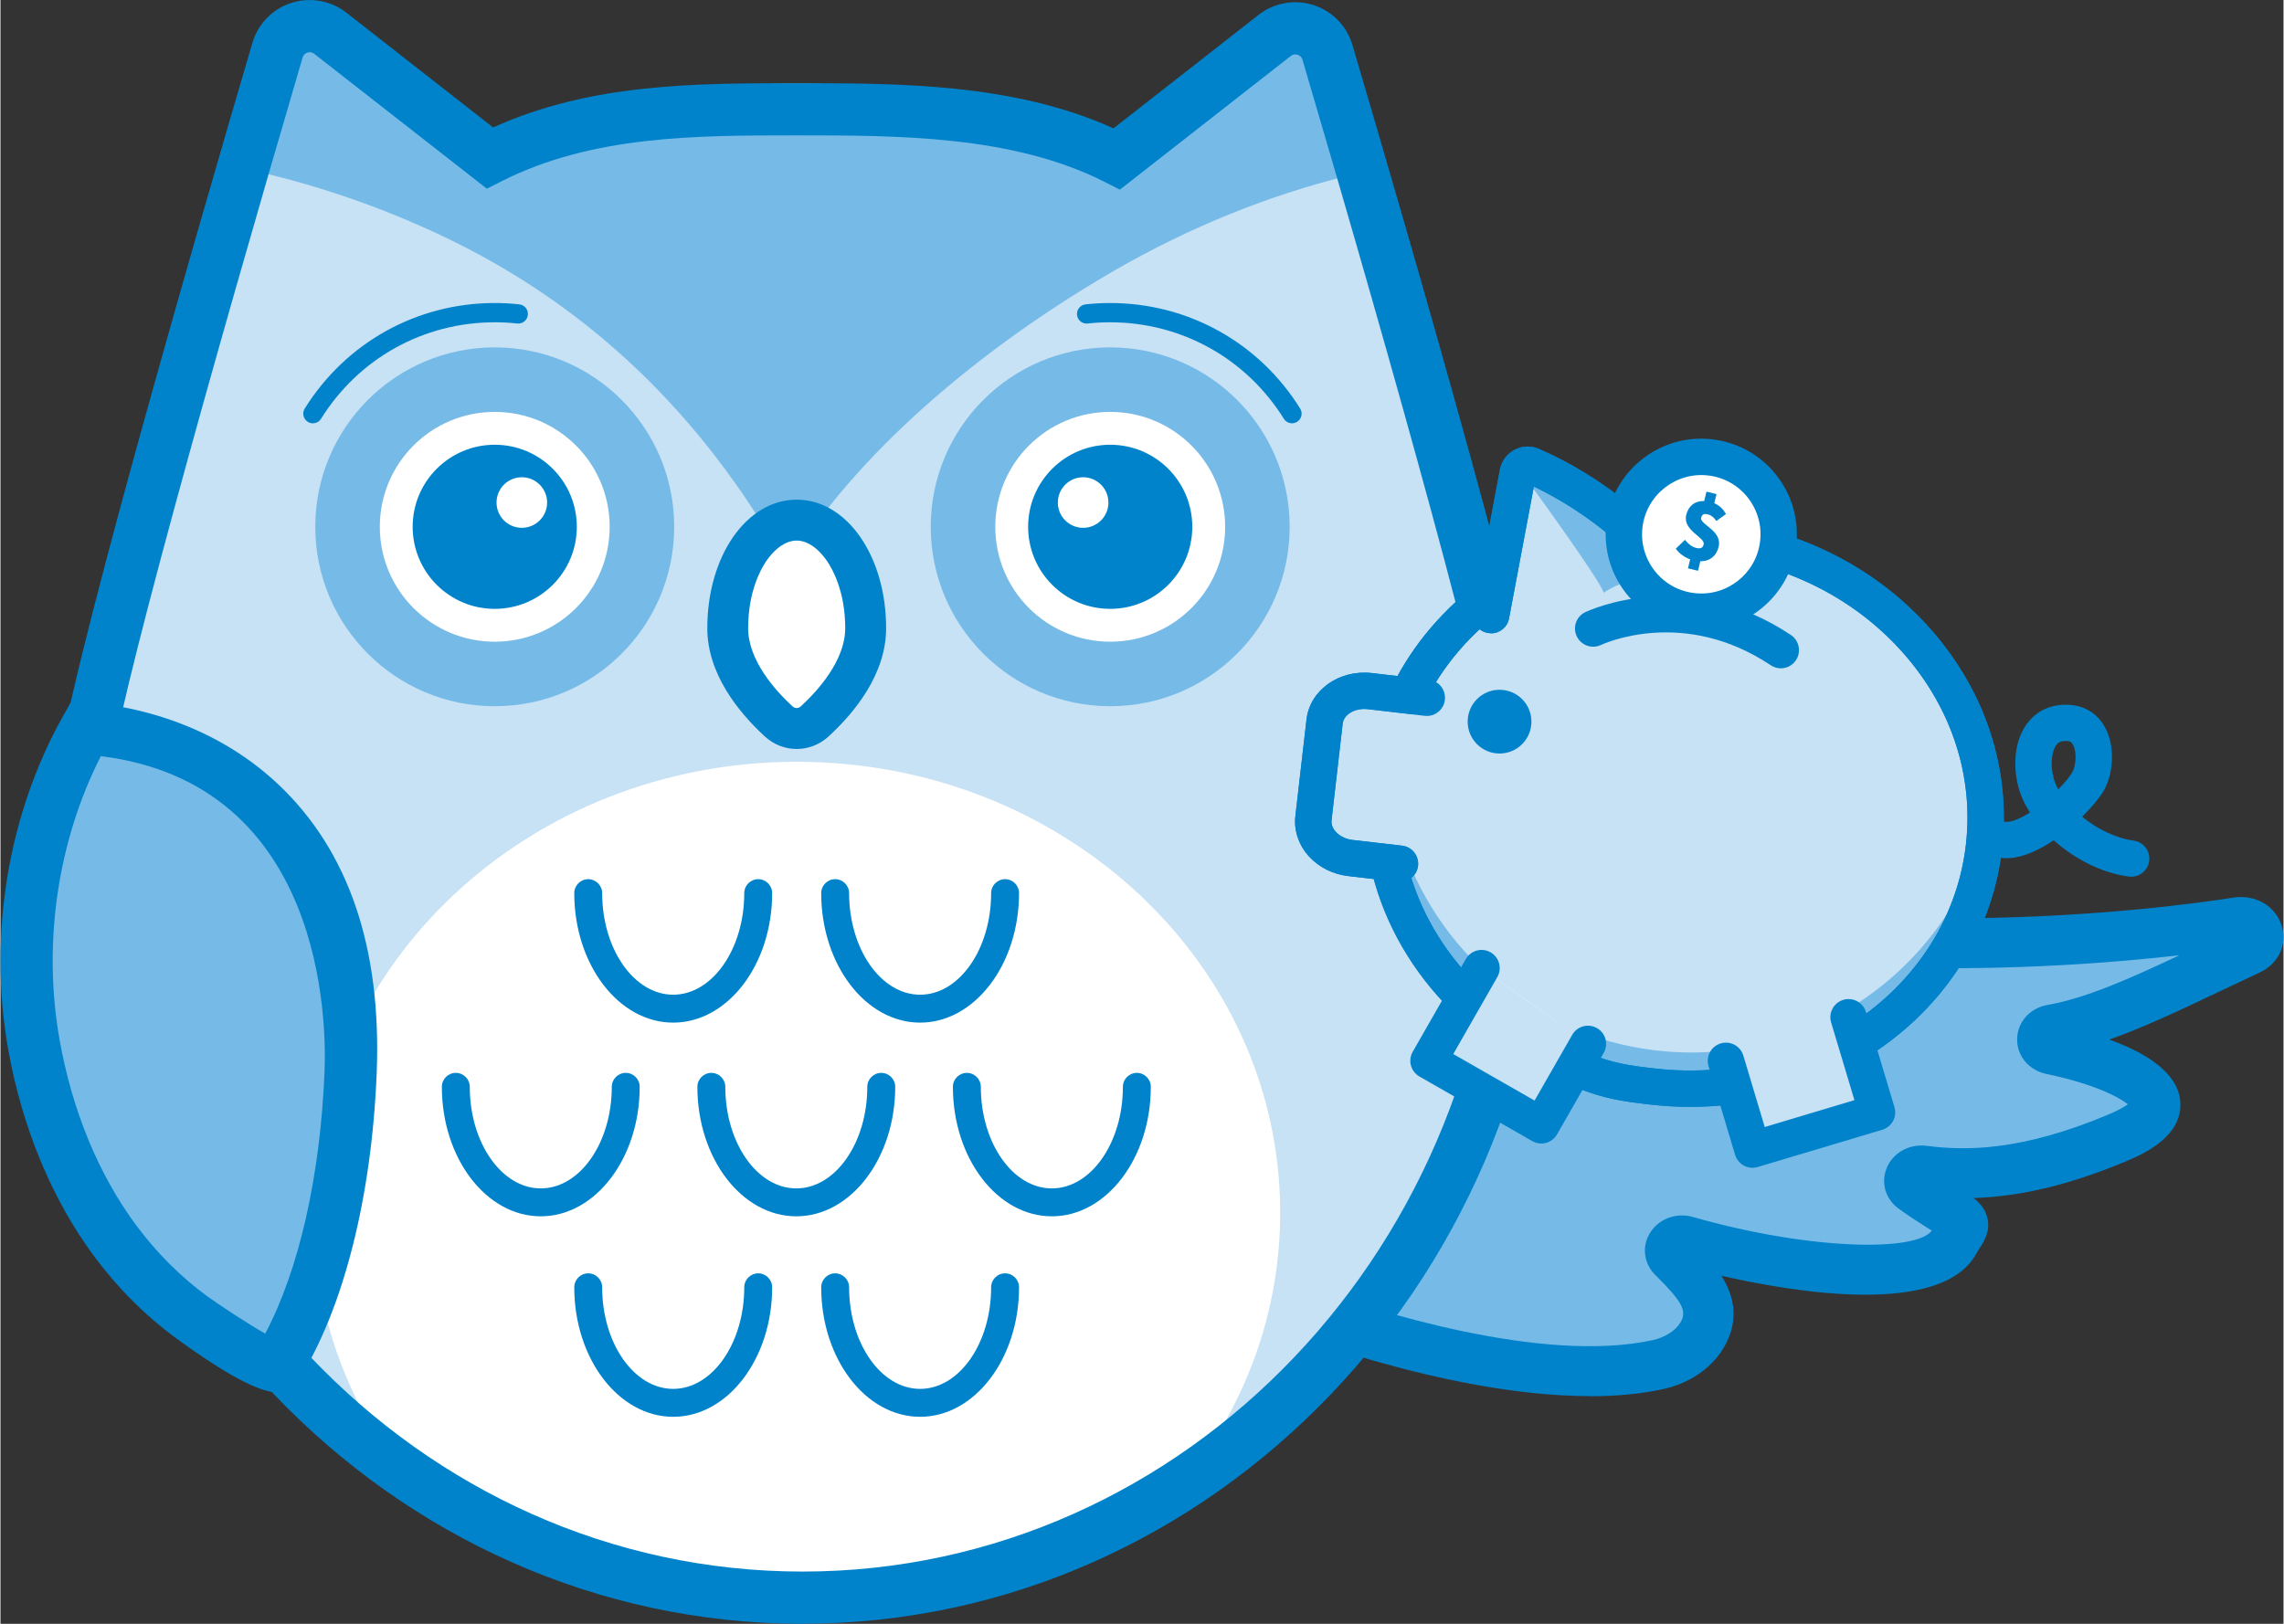 <?xml version="1.0" encoding="UTF-8"?>
<svg id="a" data-name="Layer 1" xmlns="http://www.w3.org/2000/svg" width="4.95in" height="3.52in" viewBox="0 0 356.59 253.68">
  <rect x="0" y="0" width="356.59" height="253.68" fill="#333333" stroke="none"/>
  <g>
    <path d="M198.29,203s37.46,15.26,60.61,10.17c2.93-.64,5.45-2.29,6.81-4.53,2.94-4.83-.96-8.71-4.52-12.23-1.25-1.23,.25-3.05,2.08-2.53,7.46,2.13,36.94,8.87,41.86,.14,1.41-2.51,2.41-2.74-.28-4.37-2.08-1.26-4.14-2.57-6.09-3.97-1.47-1.05-.36-3.04,1.55-2.8,8.38,1.08,17.6,.26,30.62-5.25,12.95-5.48,1.05-11.25-10.63-13.67-1.99-.41-1.93-2.78,.08-3.13,8.94-1.55,19.59-7.25,30.83-12.45,2.76-1.28,1.25-4.79-1.85-4.3-21.81,3.43-70.07,7.33-112.52-5.89l-38.57,64.8Z" style="fill: #76bbe7;"/>
    <path d="M248.24,218.11c-22.9,0-50.08-10.95-51.42-11.5l-4.2-1.71,42.46-71.34,2.94,.91c47.09,14.66,100.52,7.37,110.75,5.76,3.43-.54,6.61,1.33,7.55,4.44,.89,2.92-.53,5.91-3.45,7.26-2.11,.98-4.2,1.97-6.26,2.95-5.99,2.85-11.77,5.6-17.23,7.53,5.46,1.97,10.62,5.01,11.07,9.54,.37,3.75-2.31,6.87-7.97,9.27-8.92,3.78-16.7,5.7-24.31,5.94,.9,.69,1.83,1.68,2.17,3.13,.48,2.06-.52,3.62-1.18,4.65-.18,.28-.39,.61-.61,1-5.48,9.73-28.13,6.02-39.75,3.37,1.97,3.16,2.91,7.01,.27,11.37-1.9,3.13-5.3,5.43-9.31,6.32-3.59,.79-7.48,1.13-11.5,1.13Zm-44.21-17.12c10.27,3.69,36.77,12.16,54.04,8.37,1.91-.42,3.53-1.45,4.32-2.75,1.08-1.78,.31-3.24-3.93-7.43-1.77-1.75-2.12-4.34-.89-6.45,1.34-2.29,4.13-3.36,6.79-2.6,18.41,5.25,34.95,5.43,37.29,2.12-1.98-1.23-3.64-2.32-5.14-3.4-2.06-1.47-2.84-4-1.93-6.3,.95-2.43,3.53-3.89,6.26-3.54,6.02,.77,14.72,.9,28.61-4.98,1.48-.63,2.34-1.16,2.82-1.51-1.41-1.16-5.44-3.23-12.72-4.74-2.73-.57-4.61-2.81-4.57-5.45,.04-2.66,2.01-4.86,4.78-5.34,5.95-1.03,13.02-4.19,20.56-7.75-19.91,2.27-62.45,5-101.64-6.42l-34.62,58.17Z" style="fill: #0083ca;"/>
  </g>
  <path d="M236.77,122.21c-.98-13.45-23.27-89.79-30.42-114.03-1.05-3.55-5.34-4.92-8.25-2.64l-24.64,19.28c-14.84-7.55-31.5-11.78-49.1-11.78s-34.05,4.18-48.83,11.64L50.62,5.19c-2.92-2.28-7.21-.91-8.25,2.65-7.13,24.27-29.37,100.71-30.38,113.86l-.12,1.81c-.16,2.58-.25,5.19-.25,7.81,0,65.32,50.48,118.28,112.75,118.28s112.75-52.96,112.75-118.28c0-2.5-.08-4.97-.23-7.43l-.1-1.68Z" style="fill: #c7e1f5;"/>
  <path d="M122.92,88.53c10.39-17.44,30.1-34.15,51.08-46.27,11.81-6.82,24.02-11.69,36.06-14.71-2.07-7.13-3.87-13.24-5.17-17.64-1.05-3.55-5.34-4.92-8.25-2.64l-24.64,19.28c-14.84-7.55-31.5-11.78-49.1-11.78s-34.05,4.18-48.83,11.64L49.17,6.92c-2.92-2.28-7.21-.91-8.25,2.65-1.22,4.14-2.87,9.79-4.78,16.38,10.45,2.09,21.09,5.48,31.56,10.3,26.68,12.26,43.82,31.67,55.23,52.28Z" style="fill: #76bbe7;"/>
  <path d="M199.88,189.44c0,15.38-5.29,29.61-14.25,41.19-17.64,12.01-38.68,18.98-61.27,18.98s-43.64-6.97-61.27-18.98c-8.96-11.58-14.25-25.81-14.25-41.19,0-38.9,33.81-70.43,75.52-70.43s75.52,31.53,75.52,70.43Z" style="fill: #fff;"/>
  <g>
    <path d="M135.13,98.14c0,6.2-4.75,11.61-7.94,14.55-1.63,1.5-4.03,1.5-5.66,0-3.19-2.94-7.94-8.35-7.94-14.55,0-9.33,4.82-16.89,10.77-16.89s10.77,7.56,10.77,16.89Z" style="fill: #fff;"/>
    <path d="M124.36,117.01c-1.78,0-3.57-.66-4.99-1.97-4.09-3.77-8.97-9.76-8.97-16.9,0-11.26,6.13-20.08,13.96-20.08s13.97,8.82,13.97,20.08c0,7.14-4.88,13.13-8.98,16.9-1.42,1.31-3.21,1.97-4.99,1.97Zm0-32.56c-3.59,0-7.58,5.62-7.58,13.69,0,5.08,4.33,9.82,6.91,12.2,.4,.37,.93,.37,1.33,0,2.58-2.38,6.92-7.12,6.92-12.2,0-8.07-4-13.69-7.58-13.69Z" style="fill: #0083ca;"/>
  </g>
  <path d="M125.26,253.68c-64.42,0-116.83-54.89-116.83-122.36,0-2.59,.09-5.31,.26-8.07l.12-1.83c1.02-13.24,21.7-84.65,30.54-114.73,.87-2.96,3.15-5.3,6.09-6.24,2.94-.94,6.16-.37,8.59,1.53l22.92,17.93c15.25-6.91,31.61-6.91,47.45-6.91s33.87,0,49.44,7.05L196.49,2.33c2.43-1.9,5.64-2.48,8.58-1.54,2.94,.94,5.22,3.27,6.09,6.23,8.87,30.04,29.6,101.37,30.58,114.89v.05s.11,1.68,.11,1.68c.16,2.63,.23,5.21,.23,7.67,0,67.47-52.41,122.36-116.83,122.36ZM48.31,8.16c-.15,0-.28,.03-.37,.06-.22,.07-.6,.26-.75,.77-14.1,47.98-29.45,102.86-30.23,113.02l-.12,1.77c-.16,2.57-.24,5.11-.24,7.54,0,62.97,48.75,114.2,108.67,114.2s108.67-51.23,108.67-114.2c0-2.3-.07-4.72-.22-7.19l-.1-1.65c-.78-10.47-16.14-65.29-30.26-113.15-.15-.51-.54-.7-.76-.77-.22-.07-.65-.14-1.07,.19l-26.69,20.88-2.32-1.18c-14.35-7.3-32.29-7.3-48.11-7.3s-31.95,0-46.13,7.16l-2.31,1.17L49.01,8.41c-.25-.19-.5-.25-.7-.25Z" style="fill: #0083ca;"/>
  <g>
    <path d="M105.07,159.76c-8.52,0-15.45-9.07-15.45-20.23,0-1.2,.98-2.18,2.18-2.18s2.18,.98,2.18,2.18c0,8.75,4.98,15.87,11.09,15.87s11.1-7.12,11.1-15.87c0-1.2,.98-2.18,2.18-2.18s2.18,.98,2.18,2.18c0,11.15-6.93,20.23-15.45,20.23Z" style="fill: #0083ca;"/>
    <path d="M143.64,159.76c-8.52,0-15.45-9.07-15.45-20.23,0-1.2,.98-2.18,2.18-2.18s2.18,.98,2.18,2.18c0,8.75,4.98,15.87,11.09,15.87s11.09-7.12,11.09-15.87c0-1.2,.98-2.18,2.18-2.18s2.18,.98,2.18,2.18c0,11.15-6.93,20.23-15.45,20.23Z" style="fill: #0083ca;"/>
  </g>
  <g>
    <path d="M105.07,221.34c-8.52,0-15.45-9.07-15.45-20.23,0-1.2,.98-2.18,2.18-2.18s2.18,.98,2.18,2.18c0,8.75,4.98,15.87,11.09,15.87s11.1-7.12,11.1-15.87c0-1.2,.98-2.18,2.18-2.18s2.18,.98,2.18,2.18c0,11.15-6.93,20.23-15.45,20.23Z" style="fill: #0083ca;"/>
    <path d="M143.64,221.34c-8.52,0-15.45-9.07-15.45-20.23,0-1.2,.98-2.18,2.18-2.18s2.18,.98,2.18,2.18c0,8.75,4.98,15.87,11.09,15.87s11.09-7.12,11.09-15.87c0-1.2,.98-2.18,2.18-2.18s2.18,.98,2.18,2.18c0,11.15-6.93,20.23-15.45,20.23Z" style="fill: #0083ca;"/>
  </g>
  <path d="M84.39,190.02c-8.52,0-15.45-9.07-15.45-20.23,0-1.2,.98-2.18,2.18-2.18s2.18,.98,2.18,2.18c0,8.75,4.98,15.87,11.09,15.87s11.09-7.12,11.09-15.87c0-1.2,.98-2.18,2.18-2.18s2.18,.98,2.18,2.18c0,11.15-6.93,20.23-15.45,20.23Z" style="fill: #0083ca;"/>
  <path d="M124.3,190.02c-8.52,0-15.45-9.07-15.45-20.23,0-1.2,.98-2.18,2.18-2.18s2.18,.98,2.18,2.18c0,8.75,4.98,15.87,11.09,15.87s11.09-7.12,11.09-15.87c0-1.2,.98-2.18,2.18-2.18s2.18,.98,2.18,2.18c0,11.15-6.93,20.23-15.45,20.23Z" style="fill: #0083ca;"/>
  <path d="M164.21,190.02c-8.52,0-15.45-9.07-15.45-20.23,0-1.2,.98-2.18,2.18-2.18s2.18,.98,2.18,2.18c0,8.75,4.98,15.87,11.09,15.87s11.1-7.12,11.1-15.87c0-1.2,.98-2.18,2.18-2.18s2.18,.98,2.18,2.18c0,11.15-6.93,20.23-15.45,20.23Z" style="fill: #0083ca;"/>
  <g>
    <path d="M13.36,113.81c-8.31,14.79-11.11,32.59-8.16,49.27,1.95,11.02,6.05,21.79,12.75,30.81,3.37,4.53,7.38,8.59,11.94,11.92,1.23,.9,12.56,8.67,13.27,7.54,6.53-10.38,10.77-27.06,11.52-45.86,1.66-41.57-25.48-52.51-41.33-53.68Z" style="fill: #76bbe7;"/>
    <path d="M43.17,217.52c-3.45,0-10.34-4.5-15.68-8.41-4.81-3.52-9.12-7.82-12.81-12.78-6.65-8.95-11.32-20.2-13.5-32.54-3.13-17.7,.01-36.65,8.62-51.97l1.27-2.26,2.59,.19c5.28,.39,18.74,2.42,29.73,12.79,10.98,10.37,16.16,25.55,15.37,45.12-.78,19.38-5.2,36.83-12.15,47.87-.63,1.01-1.67,1.71-2.86,1.94-.19,.03-.39,.05-.6,.05ZM15.67,118.14c-6.75,13.27-9.1,29.24-6.45,44.23,1.96,11.1,6.11,21.16,12.01,29.09,3.2,4.3,6.92,8.02,11.08,11.06,1.67,1.22,6.16,4.19,9.04,5.83,5.27-9.95,8.62-24.66,9.27-41.03,.3-7.59-.02-44.85-34.94-49.19Z" style="fill: #0083ca;"/>
  </g>
  <g>
    <path d="M204.99,127.19l1.73-15.1c.35-3.03,3.5-5.16,7.06-4.75l5.92,.68c3.39-5.59,9.17-12.86,13.81-16.75l.28-1.48,3.11-16.55c.19-.98,1.24-1.54,2.16-1.15,3.19,1.38,10.13,4.85,16.9,11.33,3.83-.45,7.79-.47,11.81,0,25.88,2.98,44.66,24.57,41.94,48.24-1.5,12.95-9.12,23.85-19.98,30.56l3.27,10.93-19.45,5.81-3.04-10.15c-3.95,.43-8.93,.71-12.6,.29-3.6-.41-8.52-1.49-12.33-2.7l-5.02,8.77-17.62-10.09,5.62-9.83c-5.33-5.29-10.51-13.95-12.66-21.25l-5.13-.6c-3.55-.41-6.14-3.19-5.79-6.23Z" style="fill: #c7e1f5;"/>
    <path d="M260.27,164.27c24.84,2.01,46.76-15.42,50.81-39.55-.05,.88-.12,1.76-.23,2.64-3.01,26.15-26.64,44.91-52.79,41.9-20.66-2.38-36.7-17.64-41.04-36.84l2.16,.25c6.08,17.16,21.76,30.04,41.08,31.6Z" style="fill: #76bbe7;"/>
    <path d="M228.67,158.73c-.72,0-1.44-.27-2-.82-6.08-6.02-10.36-13.39-12.37-21.31-.39-1.52,.53-3.06,2.05-3.45,1.51-.39,3.06,.53,3.45,2.05,1.76,6.92,5.52,13.38,10.87,18.68,1.11,1.1,1.12,2.9,.02,4.01-.55,.56-1.29,.84-2.02,.84Z" style="fill: #0083ca;"/>
    <path d="M219.93,111.27c-.42,0-.85-.09-1.25-.29-1.41-.69-1.98-2.39-1.29-3.8,3.18-6.45,8.07-12.19,14.12-16.6,1.27-.93,3.04-.64,3.96,.62,.92,1.27,.64,3.04-.62,3.96-5.32,3.87-9.59,8.89-12.37,14.52-.49,1-1.5,1.58-2.55,1.58Z" style="fill: #0083ca;"/>
    <path d="M289.22,166.06c-.97,0-1.91-.49-2.44-1.38-.8-1.35-.37-3.09,.98-3.89,10.85-6.49,17.86-16.99,19.22-28.82,1.23-10.64-2.17-21.18-9.56-29.69-7.45-8.57-18.06-14.04-29.87-15.4-4-.46-8.01-.43-11.94,.09-1.54,.21-2.98-.89-3.19-2.44-.21-1.55,.89-2.98,2.44-3.19,4.39-.58,8.87-.62,13.33-.1,13.22,1.52,25.12,7.67,33.51,17.32,8.45,9.72,12.33,21.81,10.92,34.06-1.56,13.6-9.56,25.65-21.94,33.05-.46,.27-.96,.4-1.45,.4Z" style="fill: #0083ca;"/>
    <path d="M263.95,172.92c-2.09,0-4.18-.12-6.27-.36-4.62-.53-7.07-.93-11.24-2.52-1.46-.56-2.2-2.2-1.64-3.66,.56-1.47,2.2-2.2,3.66-1.64,3.58,1.36,5.66,1.7,9.87,2.18,4.05,.47,8.12,.43,12.09-.11,1.53-.22,2.98,.88,3.19,2.43,.21,1.55-.88,2.98-2.43,3.19-2.39,.33-4.81,.49-7.24,.49Z" style="fill: #0083ca;"/>
    <path d="M238.34,71.83s8.57,5.06,14.47,7.68c5.9,2.62,5.97,10.89,5.97,10.89-4.54-.6-8.38,2.21-8.38,2.21-.38-1.79-12.35-18.16-12.35-18.16l.3-2.61Z" style="fill: #76bbe7;"/>
    <path d="M232.81,98.93c-.17,0-.35-.02-.53-.05-1.54-.29-2.55-1.78-2.26-3.31l4.19-22.22c.25-1.32,1.07-2.44,2.26-3.07,1.19-.63,2.57-.69,3.81-.15,4.24,1.83,12.49,6.11,20.08,14.23,1.07,1.14,1.01,2.94-.13,4.01-1.14,1.07-2.94,1.02-4.01-.13-6.21-6.63-13.02-10.46-16.72-12.23l-3.88,20.62c-.26,1.36-1.45,2.31-2.79,2.31Z" style="fill: #0083ca;"/>
    <path d="M218.59,137.78c-.11,0-.22,0-.33-.02l-7.72-.89c-2.39-.27-4.56-1.35-6.11-3.02-1.64-1.77-2.44-4.08-2.18-6.35l1.74-15.1c.53-4.58,5.1-7.83,10.2-7.25l6.7,.77c1.56,.18,2.67,1.59,2.5,3.14-.18,1.56-1.6,2.67-3.14,2.5l-6.7-.77c-1.95-.22-3.74,.81-3.91,2.25l-1.74,15.1c-.1,.85,.39,1.52,.69,1.84,.62,.67,1.57,1.13,2.6,1.24l7.72,.89c1.56,.18,2.67,1.59,2.5,3.14-.17,1.45-1.39,2.51-2.82,2.51Z" style="fill: #0083ca;"/>
    <g>
      <polyline points="288.65 158.92 293.1 173.78 273.65 179.6 269.5 165.73" style="fill: #fff;"/>
      <path d="M273.65,181.98c-.39,0-.78-.1-1.13-.28-.55-.3-.97-.81-1.15-1.41l-4.15-13.87c-.38-1.26,.34-2.58,1.59-2.96,1.26-.38,2.58,.34,2.96,1.59l3.47,11.6,14.9-4.46-3.77-12.59c-.38-1.26,.34-2.58,1.59-2.96,1.26-.37,2.58,.34,2.96,1.59l4.45,14.86c.18,.6,.12,1.25-.18,1.81-.3,.55-.81,.97-1.41,1.15l-19.45,5.82c-.22,.07-.45,.1-.68,.1Z" style="fill: #2f2a2b;"/>
    </g>
    <g>
      <polyline points="231.33 151.24 223.04 165.72 240.66 175.81 247.95 163.08" style="fill: #fff;"/>
      <path d="M240.66,178.19c-.41,0-.82-.11-1.18-.31l-17.62-10.09c-1.14-.65-1.53-2.1-.88-3.24l8.29-14.48c.65-1.14,2.1-1.54,3.24-.88,1.14,.65,1.53,2.1,.88,3.24l-7.11,12.42,13.5,7.73,6.11-10.67c.65-1.14,2.1-1.54,3.24-.88,1.14,.65,1.53,2.1,.88,3.24l-7.29,12.73c-.31,.55-.83,.95-1.44,1.11-.21,.06-.41,.08-.62,.08Z" style="fill: #2f2a2b;"/>
    </g>
    <path d="M332.79,136.96c-.12,0-.25,0-.37-.02-4.19-.55-8.44-2.72-11.72-5.67-2.24,1.51-4.66,2.65-6.93,2.79-2.42,.16-4.54-.8-5.95-2.68-.94-1.25-.69-3.03,.56-3.97s3.03-.69,3.97,.56c.24,.31,.47,.46,1.06,.43,1.01-.06,2.27-.63,3.57-1.46-.85-1.34-1.48-2.73-1.84-4.13-.77-3.04-.73-7.32,1.73-10.19,1.58-1.85,3.9-2.73,6.56-2.48,2.35,.22,4.25,1.51,5.35,3.63,1.64,3.16,1.1,7.35-.24,9.7-.59,1.03-1.81,2.55-3.4,4.13,2.36,1.92,5.29,3.36,8.02,3.72,1.55,.2,2.65,1.63,2.45,3.18-.19,1.43-1.41,2.47-2.81,2.47Zm-10.25-21.2c-.9,0-1.22,.37-1.36,.54-.81,.95-1.04,3.14-.54,5.1,.16,.63,.42,1.27,.77,1.91,1-1,1.79-1.96,2.19-2.67,.56-.98,.74-3.09,.13-4.26-.24-.46-.48-.57-.84-.6-.13-.01-.25-.02-.36-.02Z" style="fill: #0083ca;"/>
    <circle cx="234.14" cy="112.74" r="4.98" style="fill: #0083ca;"/>
    <g>
      <path d="M248.75,98.2s14.14-6.78,29.32,3.37" style="fill: #c7e1f5;"/>
      <path d="M278.07,104.41c-.54,0-1.09-.16-1.57-.48-13.57-9.07-26-3.41-26.52-3.17-1.42,.67-3.11,.06-3.78-1.35-.67-1.41-.08-3.1,1.33-3.77,.64-.3,15.78-7.35,32.12,3.57,1.3,.87,1.65,2.63,.78,3.94-.55,.82-1.45,1.26-2.36,1.26Z" style="fill: #0083ca;"/>
    </g>
    <path d="M228.67,158.73c-.72,0-1.44-.27-2-.82-6.08-6.02-10.36-13.39-12.37-21.31-.39-1.52,.53-3.06,2.05-3.45,1.51-.39,3.06,.53,3.45,2.05,1.76,6.92,5.52,13.38,10.87,18.68,1.11,1.1,1.12,2.9,.02,4.01-.55,.56-1.29,.84-2.02,.84Z" style="fill: #0083ca;"/>
    <path d="M219.93,111.27c-.42,0-.85-.09-1.25-.29-1.41-.69-1.98-2.39-1.29-3.8,3.18-6.45,8.07-12.19,14.12-16.6,1.27-.93,3.04-.64,3.96,.62,.92,1.27,.64,3.04-.62,3.96-5.32,3.87-9.59,8.89-12.37,14.52-.49,1-1.5,1.58-2.55,1.58Z" style="fill: #0083ca;"/>
    <path d="M289.22,166.06c-.97,0-1.91-.49-2.44-1.38-.8-1.35-.37-3.09,.98-3.89,10.85-6.49,17.86-16.99,19.22-28.82,1.23-10.64-2.17-21.18-9.56-29.69-7.45-8.57-18.06-14.04-29.87-15.4-4-.46-8.01-.43-11.94,.09-1.54,.21-2.98-.89-3.19-2.44-.21-1.55,.89-2.98,2.44-3.19,4.39-.58,8.87-.62,13.33-.1,13.22,1.52,25.12,7.67,33.51,17.32,8.45,9.72,12.33,21.81,10.92,34.06-1.56,13.6-9.56,25.65-21.94,33.05-.46,.27-.96,.4-1.45,.4Z" style="fill: #0083ca;"/>
    <path d="M263.95,172.92c-2.09,0-4.18-.12-6.27-.36-4.62-.53-7.07-.93-11.24-2.52-1.46-.56-2.2-2.2-1.64-3.66,.56-1.47,2.2-2.2,3.66-1.64,3.58,1.36,5.66,1.7,9.87,2.18,4.05,.47,8.12,.43,12.09-.11,1.53-.22,2.98,.88,3.19,2.43,.21,1.55-.88,2.98-2.43,3.19-2.39,.33-4.81,.49-7.24,.49Z" style="fill: #0083ca;"/>
    <path d="M232.81,98.93c-.17,0-.35-.02-.53-.05-1.54-.29-2.55-1.78-2.26-3.31l4.19-22.22c.25-1.32,1.07-2.44,2.26-3.07,1.19-.63,2.57-.69,3.81-.15,4.24,1.83,12.49,6.11,20.08,14.23,1.07,1.14,1.01,2.94-.13,4.01-1.14,1.07-2.94,1.02-4.01-.13-6.21-6.63-13.02-10.46-16.72-12.23l-3.88,20.62c-.26,1.36-1.45,2.31-2.79,2.31Z" style="fill: #0083ca;"/>
    <path d="M218.59,137.78c-.11,0-.22,0-.33-.02l-7.72-.89c-2.39-.27-4.56-1.35-6.11-3.02-1.64-1.77-2.44-4.08-2.18-6.35l1.74-15.1c.53-4.58,5.1-7.83,10.2-7.25l8.92,1.04c1.56,.18,2.67,1.59,2.49,3.15-.18,1.56-1.6,2.68-3.15,2.49l-8.91-1.04c-1.96-.23-3.74,.81-3.9,2.26l-1.74,15.1c-.1,.85,.39,1.52,.69,1.84,.62,.67,1.57,1.13,2.6,1.24l7.72,.89c1.56,.18,2.67,1.59,2.5,3.14-.17,1.45-1.39,2.51-2.82,2.51Z" style="fill: #0083ca;"/>
    <polygon points="241.23 157.16 246.62 164.97 250.88 157.93 241.23 157.16" style="fill: #c7e1f5;"/>
    <polygon points="265.73 156.92 273.65 169.16 287.84 158.65 265.73 156.92" style="fill: #c7e1f5;"/>
    <g>
      <polyline points="288.65 158.92 293.1 173.78 273.65 179.6 269.5 165.73" style="fill: #c7e1f5;"/>
      <path d="M273.65,182.44c-.47,0-.93-.12-1.35-.34-.66-.36-1.16-.96-1.37-1.69l-4.15-13.87c-.45-1.5,.4-3.08,1.91-3.53,1.5-.45,3.08,.4,3.53,1.91l3.34,11.15,14.01-4.2-3.64-12.14c-.45-1.5,.4-3.08,1.91-3.53,1.49-.45,3.08,.4,3.53,1.91l4.45,14.86c.22,.72,.14,1.5-.22,2.16-.36,.66-.96,1.16-1.69,1.37l-19.45,5.82c-.27,.08-.54,.12-.81,.12Z" style="fill: #0083ca;"/>
    </g>
    <g>
      <polyline points="231.33 151.24 223.04 165.72 240.66 175.81 247.95 163.08" style="fill: #c7e1f5;"/>
      <path d="M240.66,178.65c-.49,0-.98-.13-1.41-.38l-17.62-10.09c-1.36-.78-1.83-2.51-1.05-3.87l8.29-14.48c.78-1.36,2.51-1.83,3.87-1.05,1.36,.78,1.83,2.51,1.05,3.87l-6.88,12.02,12.7,7.27,5.88-10.27c.78-1.36,2.51-1.83,3.87-1.05,1.36,.78,1.83,2.51,1.05,3.87l-7.29,12.73c-.37,.65-.99,1.13-1.72,1.33-.24,.07-.49,.1-.74,.1Z" style="fill: #0083ca;"/>
    </g>
    <g>
      <circle cx="265.65" cy="83.47" r="12.09" style="fill: #fff;"/>
      <path d="M265.66,98.4c-.57,0-1.14-.03-1.72-.1-3.96-.46-7.51-2.43-9.99-5.55-2.48-3.12-3.59-7.03-3.14-10.99h0c.94-8.18,8.38-14.08,16.54-13.13,3.96,.46,7.51,2.43,9.99,5.55,2.48,3.12,3.59,7.03,3.14,10.99-.88,7.6-7.35,13.22-14.82,13.22Zm-9.2-15.99c-.28,2.46,.41,4.87,1.94,6.81,1.54,1.94,3.74,3.16,6.19,3.44,5.07,.59,9.67-3.06,10.25-8.13,.28-2.46-.41-4.87-1.94-6.81-1.54-1.94-3.74-3.16-6.19-3.44-5.06-.58-9.67,3.07-10.25,8.14h0Z" style="fill: #0083ca;"/>
    </g>
    <path d="M268.01,81.4c-.4-.57-.78-.9-1.3-1.03-.6-.15-.94-.05-1.08,.51-.26,1.07,3.35,2,2.73,4.55-.33,1.36-1.3,2.26-2.86,2.25l-.36,1.49-1.57-.38,.34-1.4c-.78-.29-1.69-.87-2.24-1.67l1.43-1.38c.62,.75,1.16,1.11,1.75,1.26,.7,.17,1.04,0,1.17-.55,.27-1.12-3.31-2.15-2.72-4.61,.34-1.42,1.38-2.21,2.81-2.17l.35-1.46,1.57,.38-.35,1.43c.85,.35,1.42,.97,1.83,1.69l-1.52,1.09Z" style="fill: #0083ca;"/>
  </g>
  <g>
    <g>
      <circle cx="77.2" cy="82.3" r="28.03" style="fill: #76bbe7;"/>
      <circle cx="77.2" cy="82.3" r="17.95" style="fill: #fff;"/>
      <g>
        <circle cx="77.2" cy="82.3" r="12.82" style="fill: #0083ca;"/>
        <circle cx="81.43" cy="78.51" r="3.95" style="fill: #fff;"/>
      </g>
      <path d="M48.79,66.13c-.27,0-.55-.07-.79-.23-.7-.44-.92-1.37-.48-2.07,6.44-10.32,17.53-16.49,29.68-16.49,1.29,0,2.58,.07,3.84,.21,.83,.09,1.42,.83,1.33,1.66-.09,.82-.83,1.43-1.66,1.33-1.15-.13-2.34-.19-3.51-.19-11.11,0-21.25,5.63-27.13,15.07-.29,.46-.78,.71-1.28,.71Z" style="fill: #0083ca;"/>
    </g>
    <g>
      <circle cx="173.33" cy="82.3" r="28.03" style="fill: #76bbe7;"/>
      <circle cx="173.33" cy="82.3" r="17.95" style="fill: #fff;"/>
      <g>
        <circle cx="173.33" cy="82.3" r="12.82" style="fill: #0083ca;"/>
        <circle cx="169.1" cy="78.51" r="3.95" style="fill: #fff;"/>
      </g>
      <path d="M201.73,66.13c-.5,0-.99-.25-1.28-.71-5.88-9.44-16.02-15.07-27.13-15.07-1.18,0-2.36,.06-3.51,.19-.83,.1-1.57-.51-1.66-1.33-.09-.83,.5-1.57,1.33-1.66,1.26-.14,2.55-.21,3.84-.21,12.15,0,23.25,6.16,29.68,16.49,.44,.7,.22,1.63-.48,2.07-.25,.15-.52,.23-.79,.23Z" style="fill: #0083ca;"/>
    </g>
  </g>
</svg>